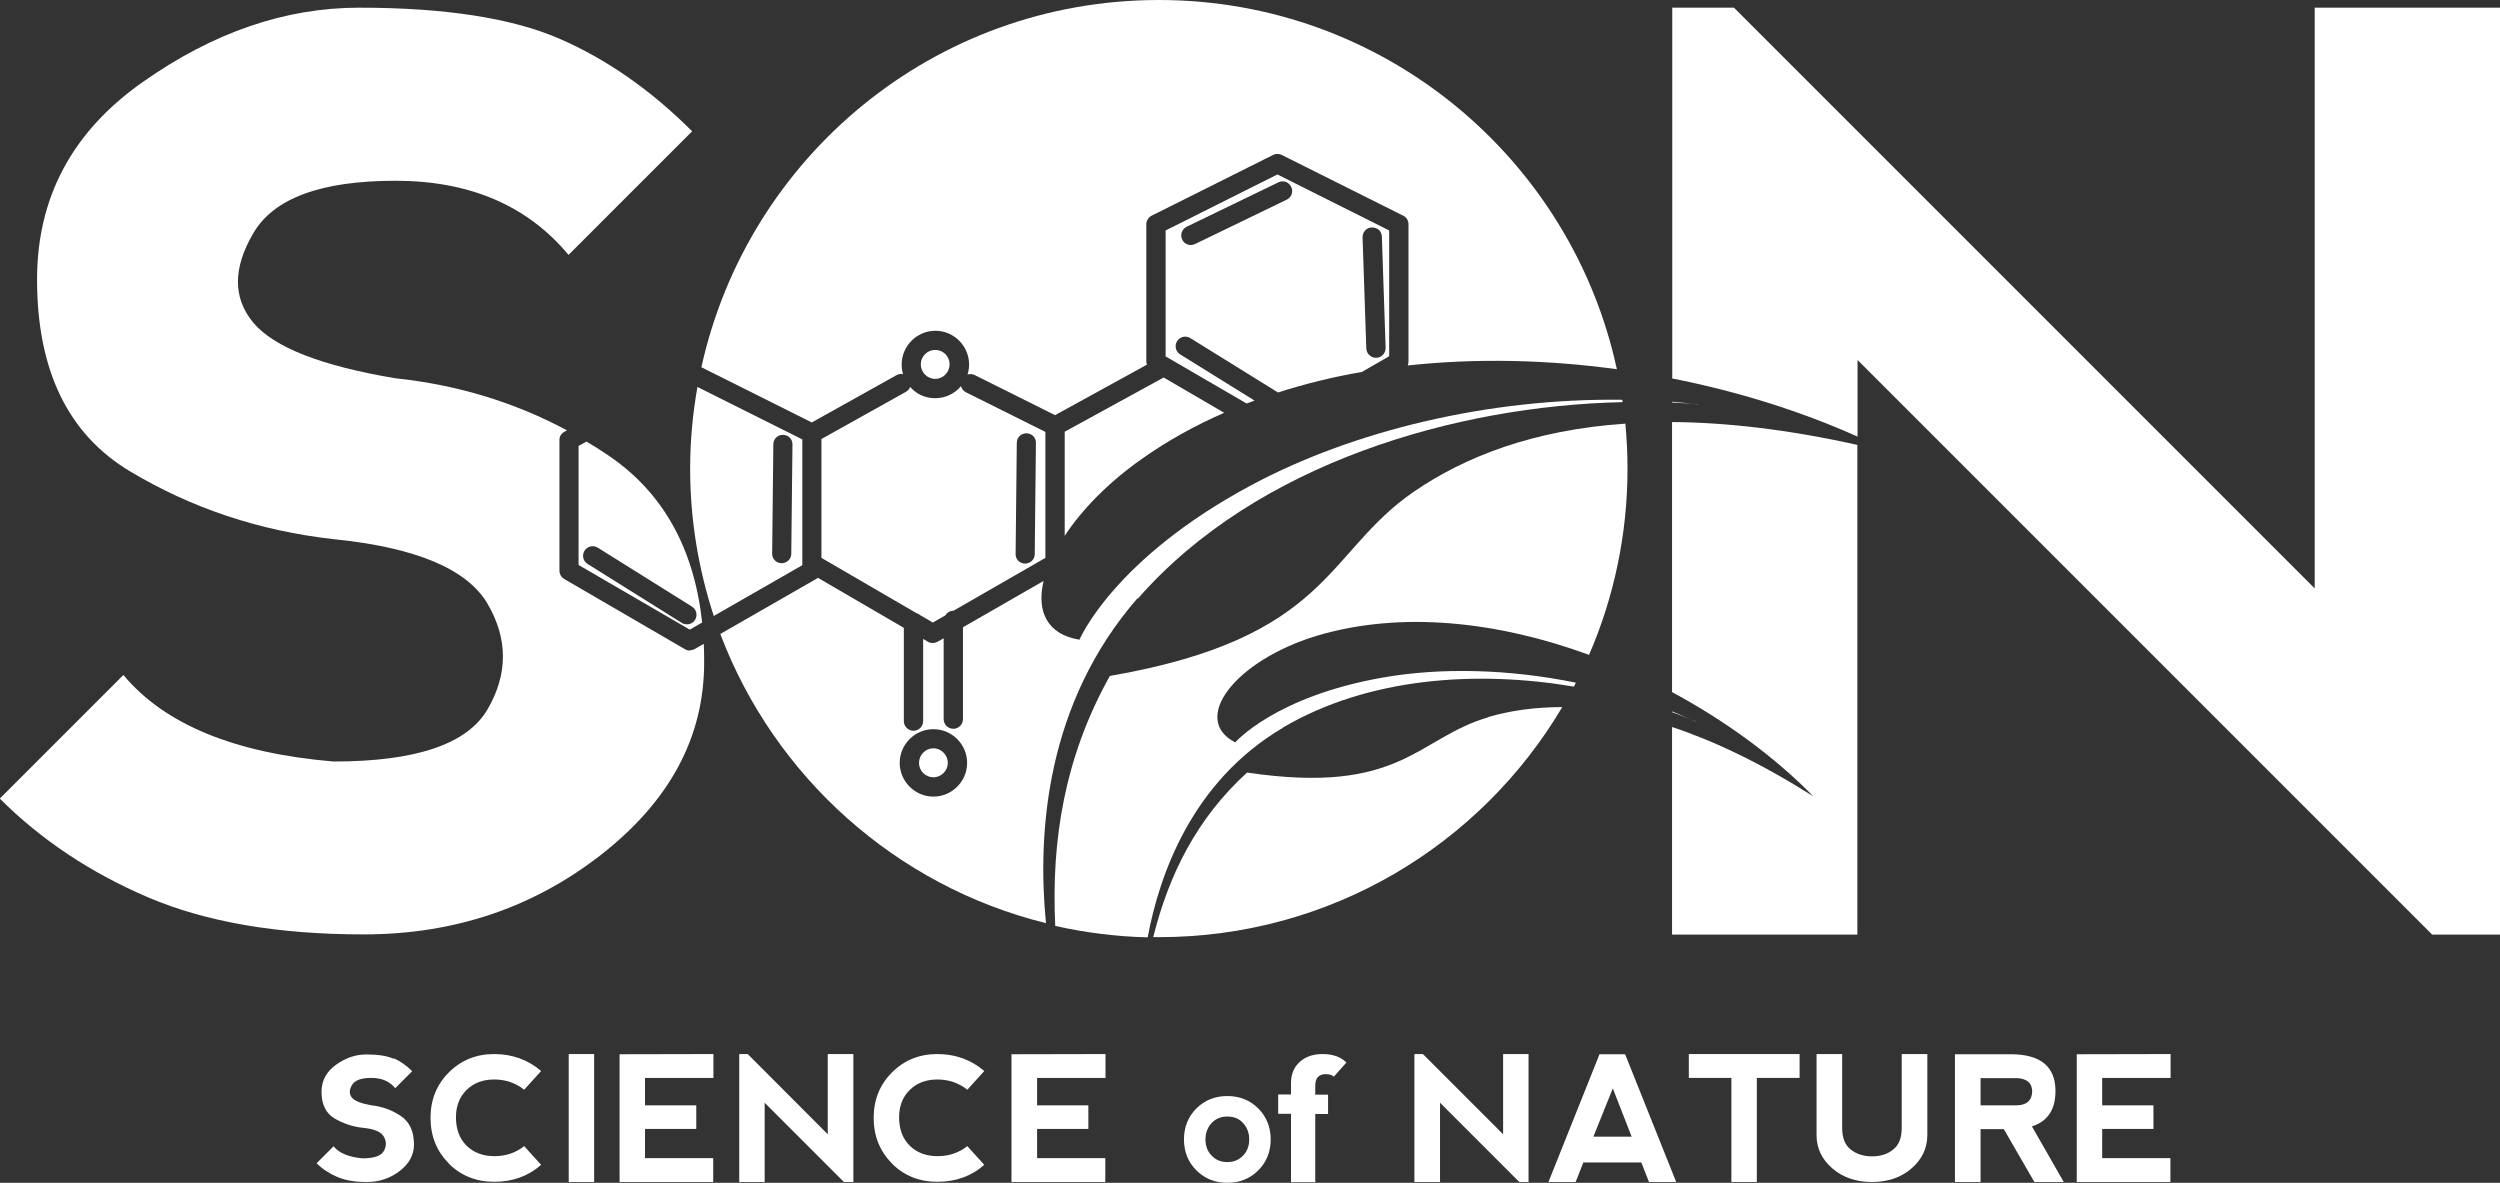 <?xml version="1.0" encoding="UTF-8"?><svg id="Layer_2" xmlns="http://www.w3.org/2000/svg" viewBox="0 0 126.82 60"><rect x="0" y="0" width="126.82" height="60" fill="#333333" stroke="none"/><defs><style>.cls-1{fill:#fff;}</style></defs><g id="Layer_1-2"><path class="cls-1" d="M19.98,53.69c.33.14.64.36.93.65l-.86.86c-.29-.35-.69-.52-1.21-.52s-.85.12-.99.37c-.14.25-.14.45,0,.63.14.17.48.3.99.39.55.06,1.04.24,1.49.54.45.3.67.79.67,1.45,0,.52-.24.97-.72,1.34-.48.37-1.03.56-1.67.56s-1.11-.09-1.51-.26c-.4-.17-.75-.4-1.04-.69l.86-.86c.29.35.78.55,1.47.61.58,0,.94-.12,1.08-.37.14-.24.14-.49,0-.73-.14-.25-.5-.4-1.08-.45-.52-.06-.99-.22-1.43-.48-.43-.26-.65-.71-.65-1.34,0-.57.25-1.03.74-1.38.49-.35,1-.52,1.52-.52.6,0,1.07.07,1.4.22"/><path class="cls-1" d="M22.77,59.02c-.62-.62-.93-1.39-.93-2.32,0-.91.31-1.68.93-2.3.62-.62,1.39-.93,2.3-.93s1.72.29,2.38.86l-.86.95c-.44-.35-.95-.52-1.52-.52-.58,0-1.05.18-1.41.54-.36.36-.53.82-.53,1.38,0,.6.18,1.08.54,1.44.36.35.83.53,1.41.53s1.08-.17,1.51-.51l.86.95c-.66.58-1.45.86-2.38.86-.92,0-1.69-.31-2.31-.93"/><rect class="cls-1" x="28.85" y="53.47" width="1.29" height="6.49"/><polygon class="cls-1" points="31.43 59.96 31.43 53.48 36.19 53.47 36.19 54.68 32.72 54.68 32.72 56.07 35.32 56.07 35.32 57.27 32.72 57.27 32.72 58.75 36.18 58.75 36.18 59.96 31.43 59.96"/><polygon class="cls-1" points="37.5 59.96 37.5 53.47 37.93 53.47 41.99 57.54 41.99 53.47 43.29 53.47 43.29 59.96 42.81 59.96 38.79 55.94 38.79 59.96 37.5 59.96"/><path class="cls-1" d="M45.25,59.02c-.62-.62-.93-1.39-.93-2.32,0-.91.31-1.68.93-2.3.62-.62,1.39-.93,2.3-.93s1.72.29,2.38.86l-.86.95c-.44-.35-.95-.52-1.52-.52-.58,0-1.05.18-1.41.54-.36.36-.53.82-.53,1.38,0,.6.18,1.08.54,1.44.36.35.83.53,1.41.53s1.08-.17,1.51-.51l.86.95c-.66.58-1.45.86-2.38.86-.92,0-1.69-.31-2.31-.93"/><polygon class="cls-1" points="51.31 59.96 51.31 53.48 56.08 53.47 56.08 54.68 52.61 54.68 52.61 56.07 55.21 56.07 55.21 57.27 52.61 57.27 52.61 58.75 56.07 58.75 56.07 59.96 51.31 59.96"/><path class="cls-1" d="M62.26,58.95c.33,0,.59-.11.8-.33s.31-.49.31-.82-.1-.6-.31-.83-.47-.33-.8-.33-.59.11-.8.33c-.2.22-.31.5-.31.83s.1.6.31.82c.21.22.47.33.8.33M60.69,59.37c-.42-.42-.63-.95-.63-1.57s.21-1.15.63-1.57c.42-.42.95-.63,1.57-.63s1.15.21,1.57.63c.42.42.63.95.63,1.57s-.21,1.15-.63,1.57c-.42.42-.94.63-1.57.63s-1.15-.21-1.57-.63"/><path class="cls-1" d="M65.49,59.96v-3.46h-.65v-.98h.65v-.58c0-.43.14-.79.43-1.06.29-.27.68-.41,1.17-.41.52,0,.92.14,1.21.43l-.64.72c-.08-.09-.22-.13-.43-.13-.15,0-.28.05-.37.14-.1.09-.14.26-.14.49v.41h.65v.98h-.65v3.46h-1.22Z"/><polygon class="cls-1" points="71.75 59.96 71.75 53.47 72.18 53.47 76.25 57.54 76.25 53.47 77.54 53.47 77.54 59.96 77.07 59.96 73.05 55.94 73.05 59.96 71.75 59.96"/><path class="cls-1" d="M81.82,55.2l-.99,2.46h1.94l-.96-2.46ZM78.55,59.96l2.59-6.48h1.3l2.59,6.48h-1.38s-.39-.99-.39-.99h-2.94l-.39.99h-1.38Z"/><polygon class="cls-1" points="91.29 53.47 91.29 54.68 89.12 54.68 89.12 59.96 87.83 59.96 87.83 54.68 85.67 54.68 85.67 53.47 91.29 53.47"/><path class="cls-1" d="M93.45,53.47v3.76c0,.49.14.85.43,1.08.29.23.65.35,1.08.35s.79-.11,1.08-.35c.29-.23.43-.59.43-1.08v-3.76h1.3v4.11c0,.66-.27,1.23-.8,1.69-.53.46-1.2.69-2.01.69s-1.48-.23-2.01-.69c-.53-.46-.8-1.02-.8-1.69v-4.11h1.3Z"/><path class="cls-1" d="M100.47,56.07h1.82c.52,0,.79-.25.8-.71-.01-.43-.28-.65-.79-.67h-1.83v1.38ZM103.07,57.13l1.62,2.83h-1.49l-1.55-2.68h-1.18v2.68h-1.3v-6.48h2.83c1.51,0,2.27.62,2.27,1.87,0,.94-.4,1.53-1.19,1.79"/><polygon class="cls-1" points="105.35 59.96 105.35 53.48 110.11 53.47 110.11 54.68 106.64 54.68 106.64 56.07 109.24 56.07 109.24 57.27 106.64 57.27 106.64 58.75 110.1 58.75 110.1 59.96 105.35 59.96"/><path class="cls-1" d="M35.26,31.44c-.09.15-.25.23-.41.23-.09,0-.18-.02-.26-.07l-4.78-2.99c-.23-.14-.3-.44-.16-.67.14-.23.44-.3.67-.16l4.78,2.99c.23.14.3.44.16.67M30.87,23.11c-.37-.25-.74-.49-1.12-.71l-.4.22v6.04s5.64,3.28,5.64,3.28l.63-.36c-.41-3.77-1.99-6.6-4.75-8.47"/><path class="cls-1" d="M34.99,33c-.08,0-.17-.02-.25-.07l-6.12-3.56c-.15-.09-.24-.25-.24-.42v-6.61c-.01-.18.08-.34.24-.43l.14-.08c-2.67-1.43-5.57-2.31-8.7-2.64-3.76-.63-6.16-1.57-7.21-2.82-1.04-1.25-1.04-2.77,0-4.54,1.04-1.78,3.45-2.66,7.21-2.66s6.69,1.25,8.78,3.76l6.27-6.27c-2.09-2.09-4.34-3.66-6.74-4.7-2.4-1.04-5.79-1.57-10.15-1.57-3.76,0-7.42,1.26-10.99,3.78C3.66,6.68,1.88,10.02,1.88,14.18c0,4.6,1.57,7.84,4.7,9.72,3.13,1.88,6.58,3.03,10.34,3.45,4.18.42,6.79,1.52,7.82,3.29,1.03,1.78,1.03,3.55,0,5.33-1.03,1.78-3.64,2.66-7.82,2.66-5.01-.42-8.57-1.88-10.66-4.39l-6.27,6.27c2.09,2.09,4.6,3.76,7.52,5.01,2.93,1.25,6.57,1.88,10.94,1.88,4.6,0,8.62-1.36,12.08-4.07,3.46-2.72,5.19-5.95,5.19-9.72,0-.32,0-.64-.02-.95l-.47.27c-.08.04-.16.06-.24.06"/><path class="cls-1" d="M86.14,20.51c-.44-.05-.87-.09-1.31-.13v.04c.44.02.88.05,1.31.08"/><path class="cls-1" d="M117.42.39v29.46L87.96.39h-3.13v18.81c3.35.66,6.55,1.67,9.4,2.95v-3.89l29.15,29.15h3.45V.39h-9.4Z"/><path class="cls-1" d="M84.82,21.41v13.7c2.75,1.48,5.23,3.31,7.17,5.29-2.65-1.68-5.03-2.81-7.17-3.52v10.53h9.4v-24.84c-3.54-.79-6.66-1.14-9.4-1.16"/><path class="cls-1" d="M86.03,36.61c-.4-.18-.8-.35-1.2-.52v.04c.41.15.82.31,1.2.47"/><path class="cls-1" d="M57.95,23.26c1.29-.91,2.68-1.68,4.15-2.32l-3.07-1.79-5.02,2.75v5.28c.87-1.32,2.21-2.71,3.94-3.92"/><path class="cls-1" d="M60.2,11.5l4.65-2.25c.24-.12.53-.02.65.23.12.24.02.53-.23.65l-4.65,2.25c-.07.03-.14.05-.21.05-.18,0-.36-.1-.44-.28-.12-.24-.01-.53.23-.65M69.6,11.54c.3,0,.49.2.5.47l.19,5.64c0,.27-.2.49-.47.5h-.02c-.26,0-.48-.21-.49-.47l-.19-5.64c0-.27.2-.5.47-.5M63.64,20.32l-3.77-2.34c-.23-.14-.3-.44-.16-.67.14-.23.44-.3.67-.16l4.45,2.76c1.37-.44,2.79-.79,4.25-1.04l1.39-.8v-6.38l-5.67-2.84-5.67,2.84v6.39l4.11,2.39c.13-.05.27-.1.4-.15"/><path class="cls-1" d="M39.72,22.06c.27,0,.49.22.48.49l-.06,5.54c0,.27-.22.48-.49.48h0c-.27,0-.49-.22-.48-.49l.06-5.54c0-.27.22-.49.49-.48M36.22,31.24l4.48-2.57v-6.38l-5.32-2.66c-.24,1.35-.37,2.73-.37,4.15,0,2.61.43,5.12,1.2,7.47"/><path class="cls-1" d="M47.44,19.22c.4,0,.73-.33.73-.74s-.33-.73-.73-.73-.73.33-.73.73.32.74.73.74"/><path class="cls-1" d="M45.48,19.03c.1-.06.22-.07.33-.05-.05-.16-.07-.32-.07-.49,0-.94.77-1.71,1.71-1.71s1.71.77,1.71,1.71c0,.18-.03.35-.08.51.12-.04.25-.03.37.03l4.07,2.03,4.66-2.56s-.03-.1-.03-.15v-6.97c0-.18.1-.35.27-.44l6.16-3.08c.14-.07.3-.07.44,0l6.16,3.08c.17.08.27.25.27.44v6.97c0,.07-.02.13-.04.19,3.49-.38,7.1-.29,10.61.19C79.71,8.03,70.19,0,58.79,0s-20.86,7.97-23.21,18.63l5.6,2.8,4.3-2.4Z"/><path class="cls-1" d="M51.58,22.46c0-.27.22-.48.49-.48h0c.27,0,.49.22.48.49l-.06,5.64c0,.27-.22.48-.49.48h0c-.27,0-.49-.22-.48-.49l.06-5.64ZM46.51,31.11c.06.02.11.05.16.09l.65.38.63-.36c.09-.14.24-.24.42-.24h0l4.66-2.68v-6.39l-4.03-2.01c-.13-.07-.22-.18-.25-.31-.31.37-.78.61-1.31.61s-.96-.22-1.27-.57c-.04.1-.11.19-.22.25l-4.28,2.39v6.03s4.83,2.81,4.83,2.81Z"/><path class="cls-1" d="M75.51,36.38c-3.65,1.07-4.42,3.97-12.25,2.81-2.56,2.34-3.96,5.17-4.76,8.35.1,0,.19,0,.29,0,8.71,0,16.32-4.68,20.46-11.67-1.39,0-2.64.18-3.74.5"/><path class="cls-1" d="M47.35,40.41c-.94,0-1.71-.77-1.71-1.71s.77-1.71,1.71-1.71,1.71.77,1.71,1.71-.77,1.71-1.71,1.71M57.72,30.37c6.01-6.88,16.16-9.79,24.59-9.97,0-.04-.01-.08-.02-.12-6.76-.09-13.64,1.56-18.81,4.33-7.01,3.75-8.72,7.84-8.72,7.84-1.64-.26-2.19-1.44-1.82-2.98l-4.09,2.35v4.66c0,.27-.22.49-.49.49s-.49-.22-.49-.49v-4.1l-.32.18c-.08.04-.16.06-.24.06s-.17-.02-.25-.07l-.23-.14v4.17c0,.27-.22.49-.49.49s-.49-.22-.49-.49v-4.73l-4.36-2.54s-.04.04-.07.05l-4.88,2.8c2.74,7.24,8.91,12.79,16.52,14.67-.45-4.59,0-11.15,4.65-16.49"/><path class="cls-1" d="M47.35,37.96c-.4,0-.73.33-.73.74s.33.73.73.73.73-.33.73-.73-.33-.74-.73-.74"/><path class="cls-1" d="M65.06,36.92c4.35-2.57,9.87-2.92,14.78-2.09.03-.07.07-.13.1-.2-3.39-.69-6.83-.78-9.79-.26-5.47.96-7.49,3.29-7.49,3.29-2.28-1.17-.02-4.14,4.11-5.4,4.32-1.3,9.26-.72,13.84.96,1.25-2.89,1.95-6.09,1.95-9.44,0-.77-.04-1.54-.11-2.29-4.7.32-8.16,1.69-10.74,3.46-4.5,3.1-4.23,7.4-15.41,9.34-2.28,4.08-2.98,8.29-2.77,12.68,1.52.34,3.08.54,4.69.58.59-3.18,2.25-7.91,6.84-10.62"/></g></svg>